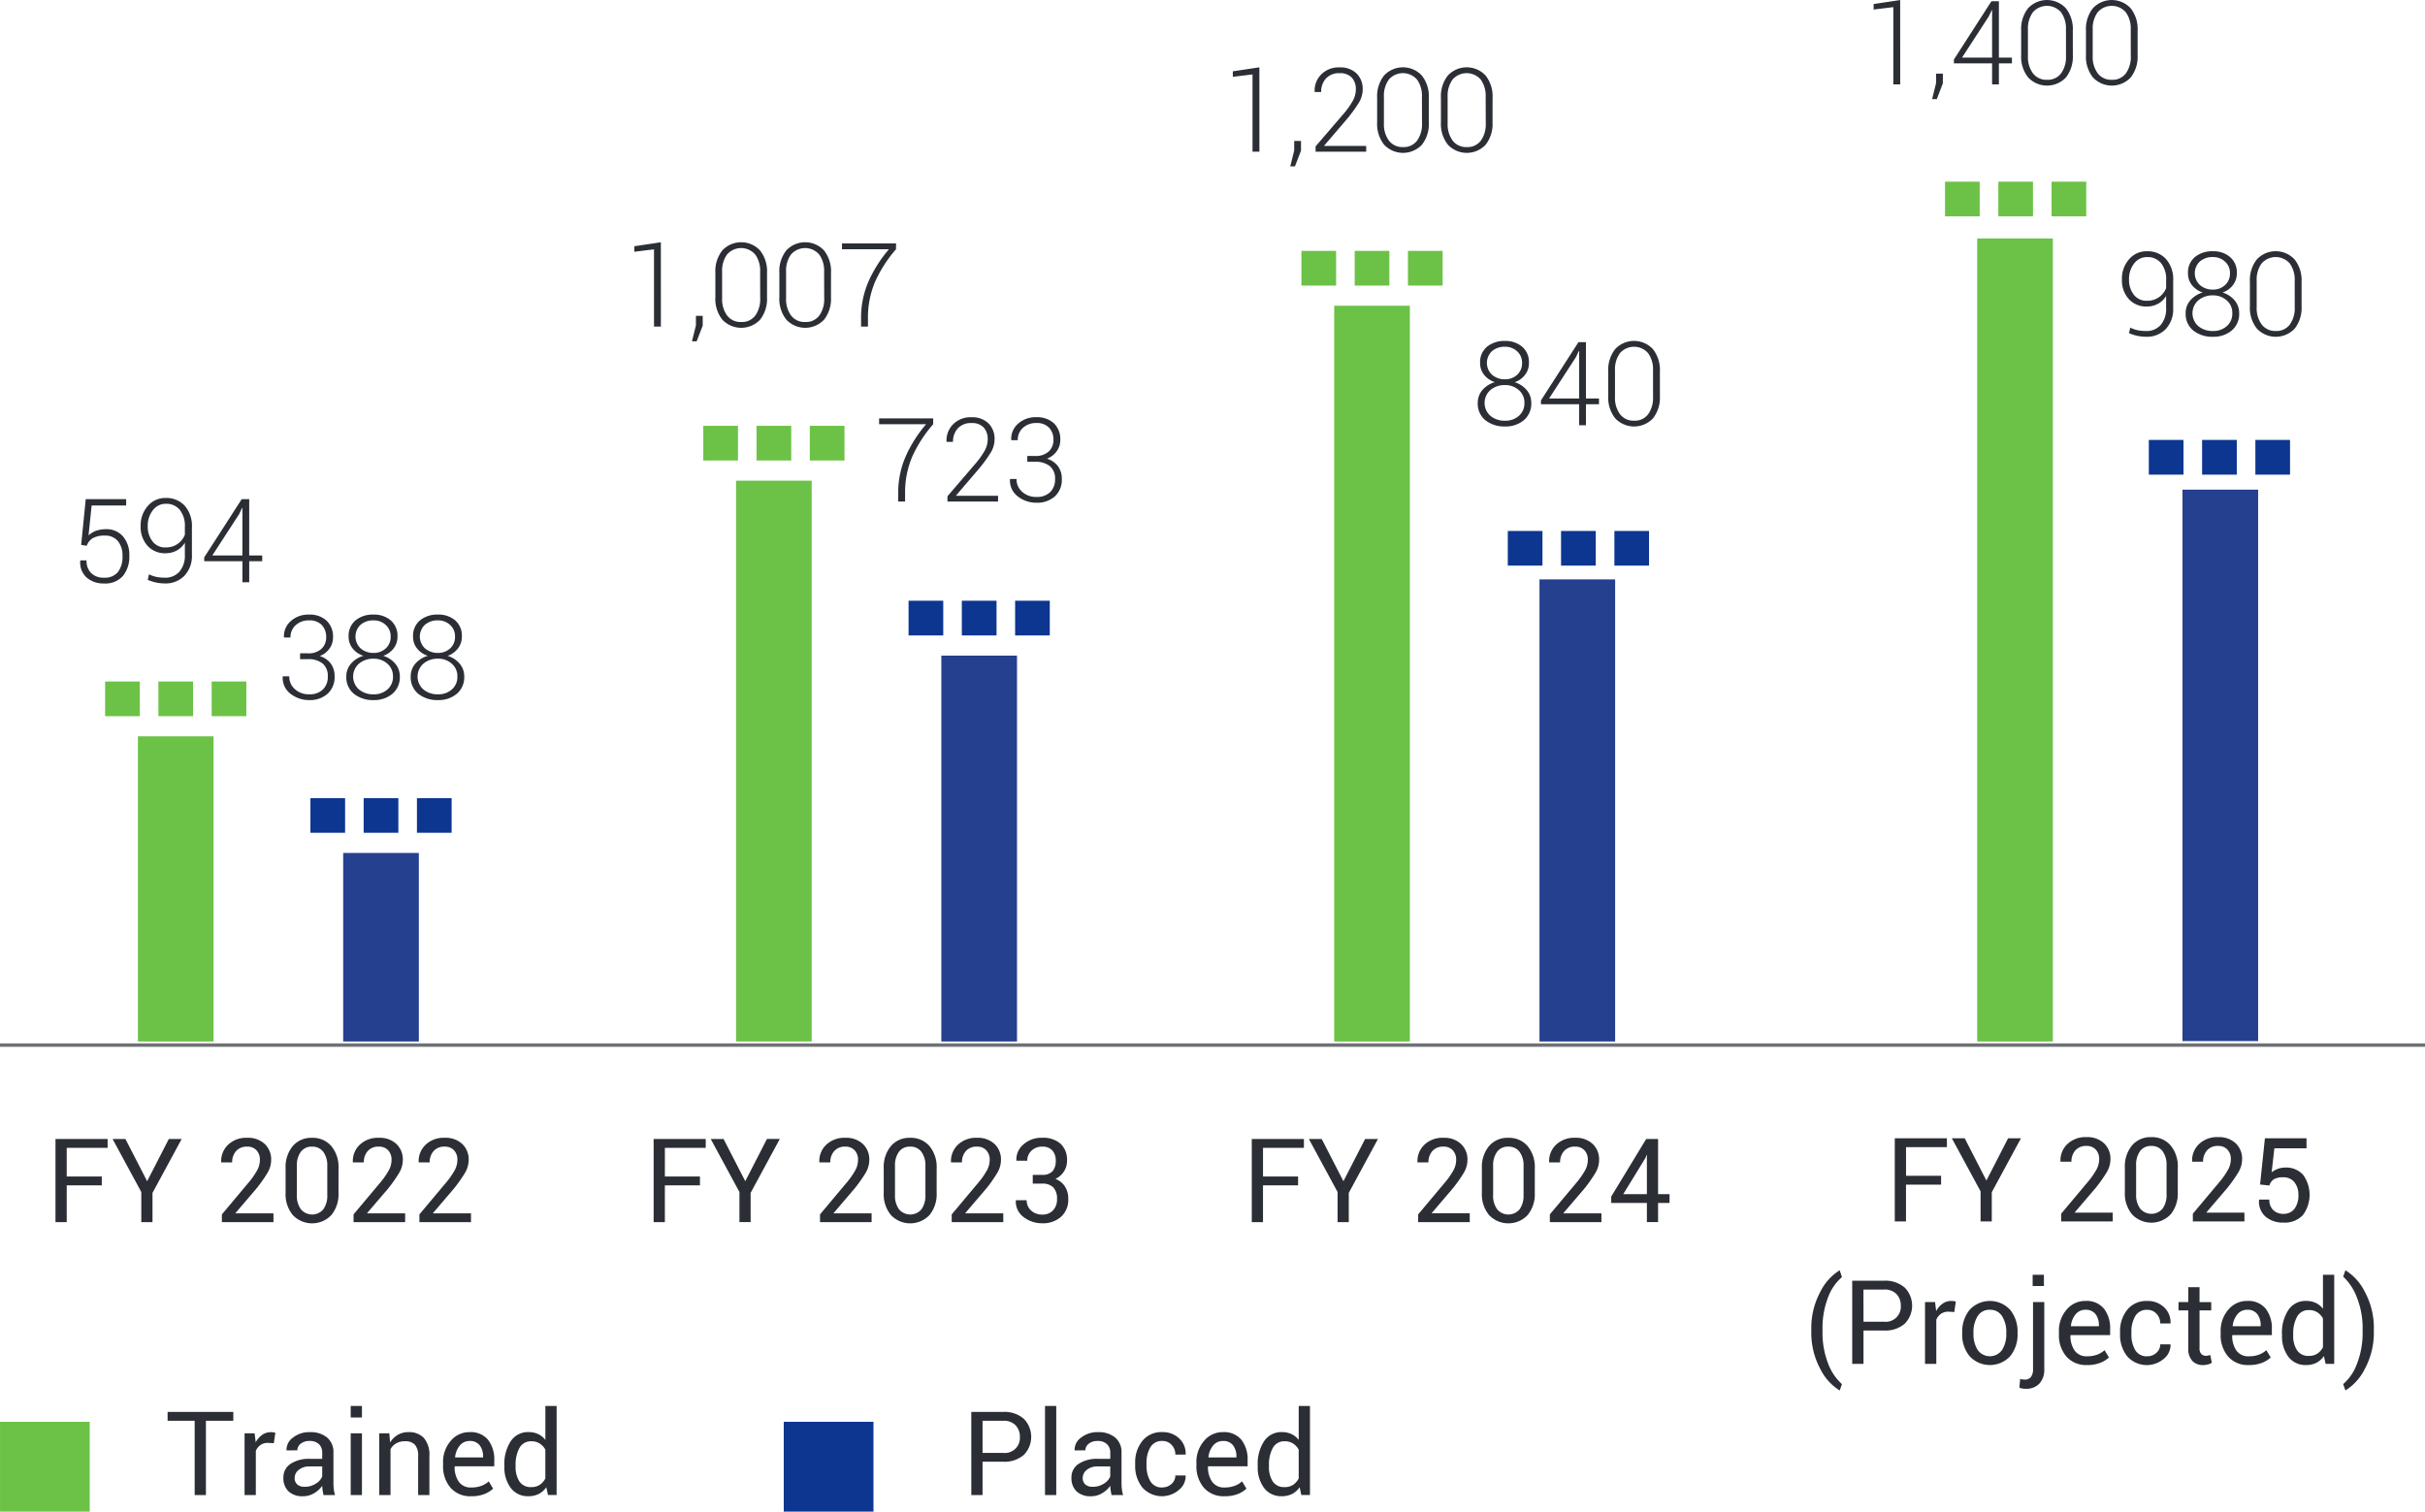 <svg xmlns="http://www.w3.org/2000/svg" xmlns:xlink="http://www.w3.org/1999/xlink" width="352.547" height="219.789" viewBox="0 0 352.547 219.789">
  <defs>
    <clipPath id="clip-path">
      <rect id="Rectangle_70394" data-name="Rectangle 70394" width="11" height="27.417" transform="translate(49.893 145.814)" fill="none"/>
    </clipPath>
    <linearGradient id="linear-gradient" x1="-4.536" y1="3.493" x2="-4.445" y2="3.493" gradientUnits="objectBoundingBox">
      <stop offset="0" stop-color="#06a"/>
      <stop offset="1" stop-color="#25408f"/>
    </linearGradient>
    <clipPath id="clip-path-2">
      <path id="Path_25727" data-name="Path 25727" d="M45.129,142.885h5.043v-5.043H45.129Zm7.743,0h5.042v-5.043H52.872Zm7.742-5.043v5.043h5.045v-5.043Z" fill="none"/>
    </clipPath>
    <linearGradient id="linear-gradient-2" x1="-2.198" y1="20.691" x2="-2.149" y2="20.691" gradientUnits="objectBoundingBox">
      <stop offset="0" stop-color="#0064b0"/>
      <stop offset="0.1" stop-color="#005fad"/>
      <stop offset="0.2" stop-color="#005baa"/>
      <stop offset="0.3" stop-color="#0256a7"/>
      <stop offset="0.4" stop-color="#0352a3"/>
      <stop offset="0.5" stop-color="#054da0"/>
      <stop offset="0.6" stop-color="#07489d"/>
      <stop offset="0.7" stop-color="#08449a"/>
      <stop offset="0.8" stop-color="#0a3f97"/>
      <stop offset="0.9" stop-color="#0c3a94"/>
      <stop offset="1" stop-color="#0d3691"/>
    </linearGradient>
    <clipPath id="clip-path-3">
      <rect id="Rectangle_70399" data-name="Rectangle 70399" width="11" height="56.114" transform="translate(136.851 117.119)" fill="none"/>
    </clipPath>
    <linearGradient id="linear-gradient-3" x1="-12.441" y1="2.218" x2="-12.35" y2="2.218" xlink:href="#linear-gradient"/>
    <clipPath id="clip-path-4">
      <path id="Path_25732" data-name="Path 25732" d="M132.087,114.188h5.043v-5.043h-5.043Zm7.743,0h5.047v-5.043H139.83Zm7.747-5.043v5.043h5.04l0-5.043Z" fill="none"/>
    </clipPath>
    <linearGradient id="linear-gradient-4" x1="-6.433" y1="25.936" x2="-6.384" y2="25.936" xlink:href="#linear-gradient-2"/>
    <clipPath id="clip-path-5">
      <path id="Path_25733" data-name="Path 25733" d="M219.2,104.04h5.044V99H219.2Zm7.745,0h5.047V99h-5.047ZM234.7,99v5.044h5.039l0-5.044Z" fill="none"/>
    </clipPath>
    <linearGradient id="linear-gradient-5" x1="-10.675" y1="27.943" x2="-10.626" y2="27.943" xlink:href="#linear-gradient-2"/>
    <clipPath id="clip-path-6">
      <path id="Path_25734" data-name="Path 25734" d="M312.395,90.805h5.043V85.762h-5.043Zm7.744,0h5.047V85.762h-5.047Zm7.747-5.043v5.043h5.039l0-5.043Z" fill="none"/>
    </clipPath>
    <linearGradient id="linear-gradient-6" x1="-15.214" y1="30.573" x2="-15.165" y2="30.573" xlink:href="#linear-gradient-2"/>
    <clipPath id="clip-path-7">
      <rect id="Rectangle_70406" data-name="Rectangle 70406" width="11" height="67.199" transform="translate(223.809 106.034)" fill="none"/>
    </clipPath>
    <linearGradient id="linear-gradient-7" x1="-20.346" y1="2.017" x2="-20.255" y2="2.017" xlink:href="#linear-gradient"/>
    <clipPath id="clip-path-8">
      <rect id="Rectangle_70409" data-name="Rectangle 70409" width="11" height="80.189" transform="translate(317.289 92.987)" fill="none"/>
    </clipPath>
    <linearGradient id="linear-gradient-8" x1="-28.844" y1="1.853" x2="-28.753" y2="1.853" xlink:href="#linear-gradient"/>
    <clipPath id="clip-path-9">
      <rect id="Rectangle_70413" data-name="Rectangle 70413" width="13.043" height="13.052" transform="translate(113.942 228.531)" fill="none"/>
    </clipPath>
    <linearGradient id="linear-gradient-9" x1="-8.736" y1="1.973" x2="-8.659" y2="1.973" xlink:href="#linear-gradient-2"/>
  </defs>
  <g id="Group_159334" data-name="Group 159334" transform="translate(19063 -5602.794)">
    <path id="Path_25725" data-name="Path 25725" d="M14.8,194.146H9.7v5.346H8.067V187.406h7.579v1.286H9.7v4.167h5.1Zm6.591-.6,3.154-6.143h1.868l-4.242,7.839v4.25H20.543v-4.375l-4.175-7.711h1.868Zm18.366,5.946h-7.5v-1.121l3.793-4.524a11.409,11.409,0,0,0,1.374-1.955,3.26,3.26,0,0,0,.361-1.465,1.958,1.958,0,0,0-.49-1.374,1.741,1.741,0,0,0-1.353-.535,2.028,2.028,0,0,0-1.631.656,2.429,2.429,0,0,0-.56,1.635H32.173l-.017-.05a3.256,3.256,0,0,1,.988-2.5,3.791,3.791,0,0,1,2.8-1.025,3.521,3.521,0,0,1,2.548.9,3.074,3.074,0,0,1,.93,2.316,3.694,3.694,0,0,1-.527,1.868,20.873,20.873,0,0,1-1.609,2.285l-3.047,3.569.017.042h5.5Zm9.455-4.267a4.775,4.775,0,0,1-1.042,3.246,3.867,3.867,0,0,1-5.6,0,4.743,4.743,0,0,1-1.05-3.246v-3.552a4.773,4.773,0,0,1,1.042-3.237,3.506,3.506,0,0,1,2.793-1.2,3.544,3.544,0,0,1,2.81,1.2,4.747,4.747,0,0,1,1.05,3.237Zm-1.632-3.893A3.3,3.3,0,0,0,47,189.273a1.95,1.95,0,0,0-1.644-.755,1.919,1.919,0,0,0-1.627.755,3.333,3.333,0,0,0-.571,2.059v4.225a3.314,3.314,0,0,0,.585,2.067,2.131,2.131,0,0,0,3.266,0,3.37,3.37,0,0,0,.573-2.071Zm11.322,8.16H51.4v-1.121l3.793-4.524a11.387,11.387,0,0,0,1.37-1.955,3.26,3.26,0,0,0,.361-1.465,1.958,1.958,0,0,0-.49-1.374,1.741,1.741,0,0,0-1.353-.535,2.028,2.028,0,0,0-1.631.656,2.429,2.429,0,0,0-.56,1.635H51.314l-.017-.05a3.256,3.256,0,0,1,.988-2.5,3.791,3.791,0,0,1,2.8-1.025,3.521,3.521,0,0,1,2.548.9,3.074,3.074,0,0,1,.93,2.316,3.694,3.694,0,0,1-.527,1.868,20.785,20.785,0,0,1-1.606,2.291l-3.049,3.563.017.042h5.5Zm9.571,0h-7.5v-1.121l3.793-4.524a11.387,11.387,0,0,0,1.37-1.955,3.26,3.26,0,0,0,.361-1.465,1.958,1.958,0,0,0-.49-1.374,1.743,1.743,0,0,0-1.35-.535,2.028,2.028,0,0,0-1.631.656,2.429,2.429,0,0,0-.56,1.635h-1.58l-.017-.05a3.256,3.256,0,0,1,.988-2.5,3.788,3.788,0,0,1,2.8-1.027,3.521,3.521,0,0,1,2.548.9,3.074,3.074,0,0,1,.93,2.316,3.694,3.694,0,0,1-.527,1.868A20.785,20.785,0,0,1,66,194.607l-3.045,3.565.017.042h5.5Z" transform="translate(-19063 5581)" fill="#2b2e34"/>
    <g id="Group_159305" data-name="Group 159305" transform="translate(-19063 5581)">
      <g id="Group_159304" data-name="Group 159304" clip-path="url(#clip-path)">
        <rect id="Rectangle_70393" data-name="Rectangle 70393" width="11" height="27.417" transform="translate(49.893 145.814)" fill="url(#linear-gradient)"/>
      </g>
    </g>
    <path id="Path_25726" data-name="Path 25726" d="M44.739,116.789a2.777,2.777,0,0,0,2-.656,2.248,2.248,0,0,0,.681-1.693,2.487,2.487,0,0,0-.631-1.76A2.422,2.422,0,0,0,44.921,112a2.754,2.754,0,0,0-1.926.693,2.315,2.315,0,0,0-.764,1.8H41.3l-.017-.05a2.9,2.9,0,0,1,1-2.349,3.8,3.8,0,0,1,2.631-.938,3.612,3.612,0,0,1,2.552.872,3.168,3.168,0,0,1,.949,2.446A2.744,2.744,0,0,1,47.9,116.1a3.087,3.087,0,0,1-1.423,1.087,3.1,3.1,0,0,1,1.606,1.088,3.037,3.037,0,0,1,.56,1.859,3.236,3.236,0,0,1-1.021,2.536,3.824,3.824,0,0,1-2.654.917,4.339,4.339,0,0,1-2.721-.909,2.87,2.87,0,0,1-1.141-2.494l.017-.05h.93A2.42,2.42,0,0,0,42.872,122a2.989,2.989,0,0,0,2.093.747,2.706,2.706,0,0,0,1.976-.7,2.515,2.515,0,0,0,.714-1.884,2.327,2.327,0,0,0-.76-1.9,3.3,3.3,0,0,0-2.154-.627H43.626v-.847Zm13.047-2.424a2.735,2.735,0,0,1-.569,1.718,3.2,3.2,0,0,1-1.507,1.071,3.659,3.659,0,0,1,1.747,1.137,2.794,2.794,0,0,1,.668,1.851,3.129,3.129,0,0,1-1.082,2.536,4.089,4.089,0,0,1-2.718.909,4.4,4.4,0,0,1-2.86-.9,3.085,3.085,0,0,1-1.116-2.54,2.777,2.777,0,0,1,.681-1.859,3.723,3.723,0,0,1,1.81-1.137,3.267,3.267,0,0,1-1.575-1.072,2.684,2.684,0,0,1-.581-1.714,2.907,2.907,0,0,1,1.013-2.378,3.967,3.967,0,0,1,2.606-.834,3.727,3.727,0,0,1,2.49.834,2.94,2.94,0,0,1,.993,2.378m-.656,5.786a2.363,2.363,0,0,0-.822-1.859,2.923,2.923,0,0,0-2-.722,3.166,3.166,0,0,0-2.121.722,2.5,2.5,0,0,0,0,3.752,3.228,3.228,0,0,0,2.142.706,2.919,2.919,0,0,0,2-.71,2.388,2.388,0,0,0,.805-1.889m-.34-5.794a2.2,2.2,0,0,0-.722-1.7,2.514,2.514,0,0,0-1.76-.66,2.8,2.8,0,0,0-1.888.635,2.354,2.354,0,0,0,.012,3.444,2.8,2.8,0,0,0,1.893.652,2.5,2.5,0,0,0,1.751-.656,2.222,2.222,0,0,0,.714-1.715m10.349.008a2.735,2.735,0,0,1-.569,1.718,3.2,3.2,0,0,1-1.5,1.071,3.659,3.659,0,0,1,1.747,1.137,2.794,2.794,0,0,1,.668,1.851,3.129,3.129,0,0,1-1.084,2.536,4.086,4.086,0,0,1-2.719.909,4.4,4.4,0,0,1-2.86-.9,3.085,3.085,0,0,1-1.116-2.54,2.777,2.777,0,0,1,.681-1.859,3.723,3.723,0,0,1,1.81-1.137,3.271,3.271,0,0,1-1.569-1.067,2.684,2.684,0,0,1-.581-1.714,2.907,2.907,0,0,1,1.013-2.378,3.964,3.964,0,0,1,2.61-.839,3.727,3.727,0,0,1,2.49.834,2.938,2.938,0,0,1,.984,2.378m-.656,5.786a2.36,2.36,0,0,0-.818-1.86,2.923,2.923,0,0,0-2-.722,3.166,3.166,0,0,0-2.121.722,2.5,2.5,0,0,0,0,3.752,3.228,3.228,0,0,0,2.142.706,2.919,2.919,0,0,0,2-.71,2.389,2.389,0,0,0,.8-1.888Zm-.34-5.794a2.2,2.2,0,0,0-.722-1.7,2.514,2.514,0,0,0-1.76-.66,2.8,2.8,0,0,0-1.888.635,2.354,2.354,0,0,0,.012,3.444,2.8,2.8,0,0,0,1.893.652,2.5,2.5,0,0,0,1.751-.656,2.222,2.222,0,0,0,.714-1.715" transform="translate(-19063 5581)" fill="#2b2e34"/>
    <g id="Group_159309" data-name="Group 159309" transform="translate(-19063 5581)">
      <g id="Group_159308" data-name="Group 159308" clip-path="url(#clip-path-2)">
        <rect id="Rectangle_70396" data-name="Rectangle 70396" width="20.53" height="5.044" transform="translate(45.129 137.841)" fill="url(#linear-gradient-2)"/>
      </g>
    </g>
    <path id="Path_25749" data-name="Path 25749" d="M0,44.375V0" transform="translate(-19037.451 5709.858)" fill="none" stroke="#6cc247" stroke-width="11"/>
    <path id="Path_25728" data-name="Path 25728" d="M11.8,101.019l.664-6.649h5.877v.921H13.32l-.448,4.35A3.648,3.648,0,0,1,13.881,99a4.185,4.185,0,0,1,1.482-.257,3.124,3.124,0,0,1,2.494,1.021A4.087,4.087,0,0,1,18.8,102.6a4.4,4.4,0,0,1-.921,2.93,3.41,3.41,0,0,1-2.765,1.1,3.746,3.746,0,0,1-2.49-.834,2.933,2.933,0,0,1-.955-2.469l.017-.05h.9a2.437,2.437,0,0,0,.689,1.868,2.581,2.581,0,0,0,1.843.647,2.464,2.464,0,0,0,2.021-.813,3.633,3.633,0,0,0,.668-2.357,3.241,3.241,0,0,0-.668-2.15,2.318,2.318,0,0,0-1.88-.8,3.436,3.436,0,0,0-1.764.369,2.1,2.1,0,0,0-.888,1.115Zm12.169,4.773a2.7,2.7,0,0,0,2.117-.88,3.555,3.555,0,0,0,.788-2.456V100.7a3.028,3.028,0,0,1-1.175,1.137,3.352,3.352,0,0,1-1.623.4,3.39,3.39,0,0,1-2.635-1.092,4.064,4.064,0,0,1-.993-2.845,4.255,4.255,0,0,1,1.038-2.934,3.333,3.333,0,0,1,2.6-1.166,3.617,3.617,0,0,1,2.762,1.12A4.474,4.474,0,0,1,27.9,98.5v3.935a4.208,4.208,0,0,1-1.092,3.08,3.808,3.808,0,0,1-2.841,1.111,6.174,6.174,0,0,1-1.257-.132,6.426,6.426,0,0,1-1.233-.39l.183-.805a4.721,4.721,0,0,0,1.075.378,6,6,0,0,0,1.232.111m.108-4.4a2.887,2.887,0,0,0,2.8-1.843V98.4a3.7,3.7,0,0,0-.747-2.482,2.5,2.5,0,0,0-2-.872,2.321,2.321,0,0,0-1.909.938A3.632,3.632,0,0,0,21.48,98.3a3.476,3.476,0,0,0,.693,2.212,2.289,2.289,0,0,0,1.9.885Zm12.152,1.17h1.893v.838H36.23v3.056h-.988V103.4H29.689v-.564l5.454-8.467H36.23Zm-5.362,0h4.375v-6.89l-.05-.017-.423.9Z" transform="translate(-19063 5581)" fill="#2b2e34"/>
    <path id="Path_25729" data-name="Path 25729" d="M35.814,125.926H30.771v-5.043h5.043Zm-12.786,0h5.043v-5.043H23.028Zm-7.744-5.041h5.043v5.043H15.284Z" transform="translate(-19063 5581)" fill="#6cc247"/>
    <path id="Path_25730" data-name="Path 25730" d="M101.757,194.146h-5.1v5.346H95.025V187.406H102.6v1.286H96.66v4.167h5.1Zm6.591-.6L111.5,187.4h1.868l-4.242,7.839v4.25H107.5v-4.375l-4.175-7.711h1.868Zm18.366,5.946h-7.5v-1.121l3.793-4.524a11.409,11.409,0,0,0,1.374-1.955,3.26,3.26,0,0,0,.361-1.465,1.958,1.958,0,0,0-.49-1.374,1.741,1.741,0,0,0-1.353-.535,2.028,2.028,0,0,0-1.631.656,2.429,2.429,0,0,0-.56,1.635h-1.577l-.017-.05a3.256,3.256,0,0,1,.988-2.5,3.791,3.791,0,0,1,2.8-1.025,3.521,3.521,0,0,1,2.548.9,3.074,3.074,0,0,1,.93,2.316,3.694,3.694,0,0,1-.527,1.868,20.873,20.873,0,0,1-1.609,2.285l-3.047,3.569.017.042h5.5Zm9.455-4.267a4.775,4.775,0,0,1-1.042,3.246,3.867,3.867,0,0,1-5.6,0,4.743,4.743,0,0,1-1.05-3.246v-3.552a4.773,4.773,0,0,1,1.042-3.237,3.506,3.506,0,0,1,2.793-1.2,3.544,3.544,0,0,1,2.81,1.2,4.747,4.747,0,0,1,1.05,3.237Zm-1.632-3.893a3.3,3.3,0,0,0-.581-2.059,1.95,1.95,0,0,0-1.644-.755,1.921,1.921,0,0,0-1.627.755,3.333,3.333,0,0,0-.571,2.059v4.225a3.314,3.314,0,0,0,.585,2.067,2.131,2.131,0,0,0,3.266,0,3.37,3.37,0,0,0,.573-2.071Zm11.322,8.16h-7.5v-1.121l3.793-4.524a11.388,11.388,0,0,0,1.37-1.955,3.26,3.26,0,0,0,.361-1.465,1.958,1.958,0,0,0-.49-1.374,1.741,1.741,0,0,0-1.353-.535,2.028,2.028,0,0,0-1.631.656,2.429,2.429,0,0,0-.56,1.635h-1.577l-.017-.05a3.256,3.256,0,0,1,.988-2.5,3.791,3.791,0,0,1,2.8-1.025,3.521,3.521,0,0,1,2.548.9,3.074,3.074,0,0,1,.93,2.316,3.694,3.694,0,0,1-.527,1.868,20.785,20.785,0,0,1-1.606,2.291l-3.049,3.563.017.042h5.5Zm5.628-6.873a1.917,1.917,0,0,0,1.548-.544,2.311,2.311,0,0,0,.452-1.523,2.146,2.146,0,0,0-.494-1.473,1.848,1.848,0,0,0-1.465-.56,2.183,2.183,0,0,0-1.565.585,1.931,1.931,0,0,0-.618,1.465h-1.56l-.025-.05a2.886,2.886,0,0,1,1.029-2.327,3.942,3.942,0,0,1,2.739-.963,3.83,3.83,0,0,1,2.64.851,3.178,3.178,0,0,1,.955,2.5,2.815,2.815,0,0,1-.444,1.544,3,3,0,0,1-1.241,1.087,2.858,2.858,0,0,1,1.39,1.108,3.251,3.251,0,0,1,.477,1.8,3.316,3.316,0,0,1-1.05,2.6,3.927,3.927,0,0,1-2.727.942,4.317,4.317,0,0,1-2.714-.9,2.786,2.786,0,0,1-1.133-2.4l.017-.05h1.556a1.961,1.961,0,0,0,.635,1.482,2.284,2.284,0,0,0,1.639.6,2.034,2.034,0,0,0,1.569-.618,2.28,2.28,0,0,0,.573-1.615,2.415,2.415,0,0,0-.527-1.7,2.168,2.168,0,0,0-1.656-.564h-1.345v-1.27Z" transform="translate(-19063 5581)" fill="#2b2e34"/>
    <g id="Group_159313" data-name="Group 159313" transform="translate(-19063 5581)">
      <g id="Group_159312" data-name="Group 159312" clip-path="url(#clip-path-3)">
        <rect id="Rectangle_70398" data-name="Rectangle 70398" width="11" height="56.114" transform="translate(136.851 117.119)" fill="url(#linear-gradient-3)"/>
      </g>
    </g>
    <path id="Path_25731" data-name="Path 25731" d="M135.666,83.478a18.829,18.829,0,0,0-3.059,4.752,13.242,13.242,0,0,0-1.025,5.287v1.2h-1v-1.2a13.2,13.2,0,0,1,1.068-5.324,19.14,19.14,0,0,1,2.984-4.715h-6.829v-.847h7.861Zm9.43,11.239h-7.355v-.765l3.976-4.635a11.571,11.571,0,0,0,1.469-2.054,3.475,3.475,0,0,0,.407-1.581A2.445,2.445,0,0,0,143,83.943a2.285,2.285,0,0,0-1.756-.635,2.553,2.553,0,0,0-1.992.768,2.806,2.806,0,0,0-.7,1.963h-.93l-.017-.05a3.313,3.313,0,0,1,.955-2.5,3.563,3.563,0,0,1,2.681-1.025,3.365,3.365,0,0,1,2.449.872,3.136,3.136,0,0,1,.9,2.357A3.77,3.77,0,0,1,144,87.652a20.9,20.9,0,0,1-1.735,2.365l-3.27,3.82.017.042H145.1Zm5.371-6.625a2.771,2.771,0,0,0,2-.655,2.247,2.247,0,0,0,.683-1.694,2.484,2.484,0,0,0-.631-1.759,2.422,2.422,0,0,0-1.868-.681,2.757,2.757,0,0,0-1.926.692,2.318,2.318,0,0,0-.764,1.8h-.93l-.017-.05a2.9,2.9,0,0,1,1-2.35,3.793,3.793,0,0,1,2.636-.939,3.612,3.612,0,0,1,2.552.872,3.172,3.172,0,0,1,.942,2.449,2.744,2.744,0,0,1-.519,1.627,3.09,3.09,0,0,1-1.424,1.087,3.1,3.1,0,0,1,1.606,1.087,3.037,3.037,0,0,1,.56,1.859,3.236,3.236,0,0,1-1.017,2.536,3.829,3.829,0,0,1-2.656.917,4.34,4.34,0,0,1-2.719-.909,2.872,2.872,0,0,1-1.141-2.494l.017-.05h.93a2.42,2.42,0,0,0,.822,1.868,2.993,2.993,0,0,0,2.092.747,2.706,2.706,0,0,0,1.976-.7,2.515,2.515,0,0,0,.714-1.884,2.327,2.327,0,0,0-.76-1.9,3.3,3.3,0,0,0-2.154-.627H149.35V88.09Z" transform="translate(-19063 5581)" fill="#2b2e34"/>
    <g id="Group_159317" data-name="Group 159317" transform="translate(-19063 5581)">
      <g id="Group_159316" data-name="Group 159316" clip-path="url(#clip-path-4)">
        <rect id="Rectangle_70401" data-name="Rectangle 70401" width="20.533" height="5.043" transform="translate(132.087 109.145)" fill="url(#linear-gradient-4)"/>
      </g>
    </g>
    <g id="Group_159319" data-name="Group 159319" transform="translate(-19063 5581)">
      <g id="Group_159318" data-name="Group 159318" clip-path="url(#clip-path-5)">
        <rect id="Rectangle_70402" data-name="Rectangle 70402" width="20.535" height="5.044" transform="translate(219.203 98.996)" fill="url(#linear-gradient-5)"/>
      </g>
    </g>
    <g id="Group_159321" data-name="Group 159321" transform="translate(-19063 5581)">
      <g id="Group_159320" data-name="Group 159320" clip-path="url(#clip-path-6)">
        <rect id="Rectangle_70403" data-name="Rectangle 70403" width="20.534" height="5.043" transform="translate(312.395 85.762)" fill="url(#linear-gradient-6)"/>
      </g>
    </g>
    <path id="Path_25750" data-name="Path 25750" d="M0,81.544V0" transform="translate(-18950.492 5672.684)" fill="none" stroke="#6cc247" stroke-width="11"/>
    <path id="Path_25735" data-name="Path 25735" d="M96.079,69.281h-1V58.05l-2.864.349v-.8l3.86-.581Zm6.082-.149-.88,2.291H100.6l.573-2.316V67.72h.988Zm9.348-4.118a4.893,4.893,0,0,1-1,3.254,3.775,3.775,0,0,1-5.5,0A4.853,4.853,0,0,1,104,65.014V61.462a4.883,4.883,0,0,1,1-3.246,3.751,3.751,0,0,1,5.5,0,4.875,4.875,0,0,1,1.013,3.246Zm-1-3.71a4,4,0,0,0-.718-2.511,2.719,2.719,0,0,0-4.092,0,4,4,0,0,0-.718,2.507v3.86a4,4,0,0,0,.726,2.511,2.442,2.442,0,0,0,2.054.942,2.4,2.4,0,0,0,2.042-.936,4.056,4.056,0,0,0,.714-2.515Zm10.3,3.71a4.893,4.893,0,0,1-1,3.254,3.767,3.767,0,0,1-5.493,0,4.853,4.853,0,0,1-1.013-3.25V61.462a4.883,4.883,0,0,1,1-3.246,3.751,3.751,0,0,1,5.5,0,4.875,4.875,0,0,1,1.009,3.246Zm-1-3.71a4,4,0,0,0-.718-2.511,2.719,2.719,0,0,0-4.092,0,4,4,0,0,0-.718,2.507v3.86a4,4,0,0,0,.726,2.511,2.442,2.442,0,0,0,2.054.942,2.4,2.4,0,0,0,2.048-.936,4.056,4.056,0,0,0,.714-2.515Zm10.448-3.262a18.853,18.853,0,0,0-3.048,4.752,13.229,13.229,0,0,0-1.026,5.287v1.2h-1v-1.2a13.2,13.2,0,0,1,1.067-5.329,19.14,19.14,0,0,1,2.984-4.715h-6.825V57.19h7.861Z" transform="translate(-19063 5581)" fill="#2b2e34"/>
    <path id="Path_25736" data-name="Path 25736" d="M122.773,88.753H117.73V83.71h5.043Zm-12.786,0h5.043V83.71h-5.043Zm-7.744-5.043h5.043v5.043h-5.043Z" transform="translate(-19063 5581)" fill="#6cc247"/>
    <path id="Path_25737" data-name="Path 25737" d="M188.715,194.146h-5.1v5.346h-1.632V187.406h7.579v1.286h-5.944v4.167h5.1Zm6.591-.6,3.154-6.143h1.868l-4.242,7.839v4.25h-1.627v-4.375l-4.175-7.711h1.868Zm18.366,5.946h-7.5v-1.121l3.793-4.524a11.409,11.409,0,0,0,1.374-1.955,3.26,3.26,0,0,0,.361-1.465,1.958,1.958,0,0,0-.49-1.374,1.741,1.741,0,0,0-1.353-.535,2.028,2.028,0,0,0-1.631.656,2.429,2.429,0,0,0-.56,1.635h-1.577l-.017-.05a3.256,3.256,0,0,1,.988-2.5,3.791,3.791,0,0,1,2.8-1.025,3.521,3.521,0,0,1,2.548.9,3.074,3.074,0,0,1,.93,2.316,3.694,3.694,0,0,1-.527,1.868A20.872,20.872,0,0,1,211.2,194.6l-3.047,3.569.017.042h5.5Zm9.455-4.267a4.775,4.775,0,0,1-1.042,3.246,3.867,3.867,0,0,1-5.6,0,4.743,4.743,0,0,1-1.05-3.246v-3.552a4.773,4.773,0,0,1,1.042-3.237,3.506,3.506,0,0,1,2.793-1.2,3.544,3.544,0,0,1,2.81,1.2,4.747,4.747,0,0,1,1.05,3.237Zm-1.632-3.893a3.3,3.3,0,0,0-.581-2.059,1.95,1.95,0,0,0-1.644-.755,1.921,1.921,0,0,0-1.627.755,3.333,3.333,0,0,0-.571,2.059v4.225a3.314,3.314,0,0,0,.585,2.067,2.131,2.131,0,0,0,3.266,0,3.37,3.37,0,0,0,.573-2.071Zm11.322,8.16h-7.5v-1.121l3.793-4.524a11.387,11.387,0,0,0,1.37-1.955,3.26,3.26,0,0,0,.361-1.465,1.958,1.958,0,0,0-.49-1.374,1.741,1.741,0,0,0-1.353-.535,2.028,2.028,0,0,0-1.631.656,2.429,2.429,0,0,0-.56,1.635H225.23l-.017-.05a3.256,3.256,0,0,1,.988-2.5,3.791,3.791,0,0,1,2.8-1.025,3.521,3.521,0,0,1,2.548.9,3.074,3.074,0,0,1,.93,2.316,3.694,3.694,0,0,1-.527,1.868,20.783,20.783,0,0,1-1.606,2.291l-3.049,3.563.017.042h5.5Zm8.234-4.067h1.668V196.7h-1.668v2.789h-1.626V196.7h-5.188v-.921l5.088-8.375h1.727Zm-5.063,0h3.437v-5.67l-.05-.008-.158.415Z" transform="translate(-19063 5581)" fill="#2b2e34"/>
    <g id="Group_159325" data-name="Group 159325" transform="translate(-19063 5581)">
      <g id="Group_159324" data-name="Group 159324" clip-path="url(#clip-path-7)">
        <rect id="Rectangle_70405" data-name="Rectangle 70405" width="11" height="67.199" transform="translate(223.809 106.034)" fill="url(#linear-gradient-7)"/>
      </g>
    </g>
    <path id="Path_25738" data-name="Path 25738" d="M222.276,74.581a2.736,2.736,0,0,1-.568,1.718A3.2,3.2,0,0,1,220.2,77.37a3.65,3.65,0,0,1,1.748,1.137,2.794,2.794,0,0,1,.668,1.851,3.13,3.13,0,0,1-1.083,2.536,4.086,4.086,0,0,1-2.719.909,4.4,4.4,0,0,1-2.86-.9,3.084,3.084,0,0,1-1.116-2.545,2.777,2.777,0,0,1,.681-1.859,3.727,3.727,0,0,1,1.809-1.137,3.271,3.271,0,0,1-1.569-1.067,2.684,2.684,0,0,1-.581-1.714,2.907,2.907,0,0,1,1.013-2.378,3.965,3.965,0,0,1,2.607-.834,3.727,3.727,0,0,1,2.49.834,2.942,2.942,0,0,1,.988,2.378m-.656,5.786a2.359,2.359,0,0,0-.822-1.86,2.923,2.923,0,0,0-2-.722,3.166,3.166,0,0,0-2.121.722,2.5,2.5,0,0,0,0,3.752,3.233,3.233,0,0,0,2.142.706,2.919,2.919,0,0,0,2-.71,2.387,2.387,0,0,0,.8-1.888m-.34-5.794a2.2,2.2,0,0,0-.722-1.7,2.514,2.514,0,0,0-1.76-.66,2.8,2.8,0,0,0-1.888.635,2.354,2.354,0,0,0,.012,3.444,2.8,2.8,0,0,0,1.893.652,2.5,2.5,0,0,0,1.751-.656,2.225,2.225,0,0,0,.713-1.715Zm9.288,5.163h1.893v.838h-1.893v3.055h-.988V80.574h-5.553V80.01l5.454-8.467h1.087Zm-5.362,0h4.375v-6.89l-.05-.017-.423.9Zm16.112-.374a4.893,4.893,0,0,1-1,3.254,3.775,3.775,0,0,1-5.5,0,4.856,4.856,0,0,1-1.01-3.25V75.81a4.883,4.883,0,0,1,1-3.246,3.751,3.751,0,0,1,5.5,0,4.875,4.875,0,0,1,1.01,3.246Zm-1-3.71a4,4,0,0,0-.718-2.511,2.719,2.719,0,0,0-4.092,0,4,4,0,0,0-.718,2.507v3.86a4,4,0,0,0,.726,2.511,2.442,2.442,0,0,0,2.054.942,2.4,2.4,0,0,0,2.038-.936,4.056,4.056,0,0,0,.714-2.515Z" transform="translate(-19063 5581)" fill="#2b2e34"/>
    <path id="Path_25751" data-name="Path 25751" d="M0,106.985V0" transform="translate(-18863.535 5647.248)" fill="none" stroke="#6cc247" stroke-width="11"/>
    <path id="Path_25739" data-name="Path 25739" d="M183.092,43.846h-1V32.615l-2.864.349v-.8l3.86-.581Zm6.048-.149-.88,2.291h-.681l.573-2.316V42.285h.988Zm9.476.149h-7.355v-.764l3.976-4.636a11.57,11.57,0,0,0,1.469-2.054,3.475,3.475,0,0,0,.407-1.581,2.441,2.441,0,0,0-.594-1.739,2.285,2.285,0,0,0-1.756-.635,2.553,2.553,0,0,0-1.992.768,2.81,2.81,0,0,0-.7,1.963h-.93l-.017-.05a3.313,3.313,0,0,1,.955-2.5,3.566,3.566,0,0,1,2.681-1.025,3.365,3.365,0,0,1,2.449.872,3.136,3.136,0,0,1,.9,2.357,3.774,3.774,0,0,1-.587,1.952,20.994,20.994,0,0,1-1.737,2.372l-3.27,3.819.017.043h6.084Zm9.106-4.267a4.893,4.893,0,0,1-1,3.254,3.775,3.775,0,0,1-5.5,0,4.853,4.853,0,0,1-1.013-3.25V36.027a4.883,4.883,0,0,1,1-3.246,3.751,3.751,0,0,1,5.5,0,4.875,4.875,0,0,1,1.013,3.246Zm-1-3.711a4,4,0,0,0-.718-2.51,2.719,2.719,0,0,0-4.092,0,4,4,0,0,0-.718,2.506v3.861a4,4,0,0,0,.726,2.511,2.442,2.442,0,0,0,2.054.942,2.4,2.4,0,0,0,2.043-.936,4.056,4.056,0,0,0,.714-2.515Zm10.264,3.711a4.893,4.893,0,0,1-1,3.254,3.764,3.764,0,0,1-5.491,0,4.853,4.853,0,0,1-1.013-3.25V36.027a4.883,4.883,0,0,1,1-3.246,3.751,3.751,0,0,1,5.5,0,4.875,4.875,0,0,1,1.009,3.246Zm-1-3.711a4,4,0,0,0-.718-2.51,2.719,2.719,0,0,0-4.092,0,4,4,0,0,0-.718,2.506v3.861a4,4,0,0,0,.726,2.511,2.442,2.442,0,0,0,2.054.942,2.4,2.4,0,0,0,2.047-.936A4.056,4.056,0,0,0,216,39.731Z" transform="translate(-19063 5581)" fill="#2b2e34"/>
    <path id="Path_25740" data-name="Path 25740" d="M209.73,63.318h-5.043V58.275h5.043Zm-12.785,0h5.043V58.275h-5.043ZM189.2,58.275h5.043v5.043H189.2Z" transform="translate(-19063 5581)" fill="#6cc247"/>
    <path id="Path_25741" data-name="Path 25741" d="M303.3,53.254h-5.043V48.211H303.3Zm-12.785,0h5.043V48.211H290.52Zm-7.747-5.043h5.043v5.043h-5.043Z" transform="translate(-19063 5581)" fill="#6cc247"/>
    <path id="Path_25742" data-name="Path 25742" d="M282.194,194.047h-5.1v5.346h-1.632V187.307h7.579v1.286H277.1v4.167h5.1Zm6.591-.6,3.154-6.143h1.868l-4.242,7.839v4.25h-1.627v-4.375l-4.175-7.711h1.868Zm18.366,5.946h-7.5v-1.121l3.793-4.524a11.409,11.409,0,0,0,1.374-1.955,3.26,3.26,0,0,0,.361-1.465,1.958,1.958,0,0,0-.49-1.374,1.741,1.741,0,0,0-1.353-.535,2.028,2.028,0,0,0-1.631.656,2.429,2.429,0,0,0-.56,1.635h-1.577l-.017-.05a3.256,3.256,0,0,1,.988-2.5,3.791,3.791,0,0,1,2.8-1.025,3.521,3.521,0,0,1,2.548.9,3.074,3.074,0,0,1,.93,2.316,3.694,3.694,0,0,1-.527,1.868,20.875,20.875,0,0,1-1.609,2.285l-3.047,3.569.017.042h5.5Zm9.455-4.267a4.775,4.775,0,0,1-1.042,3.246,3.867,3.867,0,0,1-5.6,0,4.743,4.743,0,0,1-1.05-3.246v-3.552a4.773,4.773,0,0,1,1.042-3.237,3.506,3.506,0,0,1,2.793-1.2,3.544,3.544,0,0,1,2.81,1.2,4.747,4.747,0,0,1,1.05,3.237Zm-1.632-3.893a3.3,3.3,0,0,0-.581-2.059,1.95,1.95,0,0,0-1.644-.755,1.919,1.919,0,0,0-1.627.755,3.333,3.333,0,0,0-.571,2.059v4.225a3.314,3.314,0,0,0,.585,2.067,2.131,2.131,0,0,0,3.266,0,3.37,3.37,0,0,0,.573-2.071Zm11.322,8.16h-7.5v-1.121l3.793-4.524a11.388,11.388,0,0,0,1.37-1.955,3.26,3.26,0,0,0,.361-1.465,1.958,1.958,0,0,0-.49-1.374,1.741,1.741,0,0,0-1.353-.535,2.028,2.028,0,0,0-1.631.656,2.429,2.429,0,0,0-.56,1.635h-1.577l-.017-.05a3.256,3.256,0,0,1,.988-2.5,3.791,3.791,0,0,1,2.8-1.025,3.521,3.521,0,0,1,2.548.9,3.074,3.074,0,0,1,.93,2.316,3.694,3.694,0,0,1-.527,1.868,20.785,20.785,0,0,1-1.606,2.291l-3.049,3.563.017.042h5.5Zm2.275-5.371.7-6.715h6.051v1.453h-4.676l-.395,3.478a3.748,3.748,0,0,1,.863-.477,3.039,3.039,0,0,1,1.079-.2,3.292,3.292,0,0,1,2.627,1.05,4.939,4.939,0,0,1-.02,5.852,3.6,3.6,0,0,1-2.843,1.1,3.9,3.9,0,0,1-2.556-.834,2.9,2.9,0,0,1-.979-2.465l.017-.05h1.478a2.019,2.019,0,0,0,.569,1.531,2.045,2.045,0,0,0,1.473.544,1.931,1.931,0,0,0,1.61-.73,3.164,3.164,0,0,0,.573-2,2.881,2.881,0,0,0-.579-1.866,1.953,1.953,0,0,0-1.606-.714,2.561,2.561,0,0,0-1.395.291,1.7,1.7,0,0,0-.639.9Z" transform="translate(-19063 5581)" fill="#2b2e34"/>
    <path id="Path_25743" data-name="Path 25743" d="M263.329,215.194a11.106,11.106,0,0,1,1.32-5.586,7.632,7.632,0,0,1,2.768-3.088l.05.008.315.963a7.082,7.082,0,0,0-1.98,2.847,12.259,12.259,0,0,0-.843,4.839v.108a12.318,12.318,0,0,0,.839,4.84,7.693,7.693,0,0,0,1.984,2.922l-.315.9h-.05a7.646,7.646,0,0,1-2.772-3.087,11.111,11.111,0,0,1-1.316-5.591Zm7.587.058V220.1h-1.64V208.014H273.9a4.262,4.262,0,0,1,3.009,1,3.744,3.744,0,0,1,0,5.251,4.283,4.283,0,0,1-3.009.988Zm0-1.278H273.9a2.193,2.193,0,0,0,2.44-2.324,2.4,2.4,0,0,0-.61-1.677,2.349,2.349,0,0,0-1.83-.672h-2.992Zm13.2-1.411-.838-.05a1.872,1.872,0,0,0-1.092.307,1.973,1.973,0,0,0-.685.863V220.1H279.86v-8.981h1.461l.158,1.311a3.121,3.121,0,0,1,.942-1.087,2.2,2.2,0,0,1,1.291-.39,2.039,2.039,0,0,1,.349.029,2.312,2.312,0,0,1,.274.062Zm1.154,2.963a4.944,4.944,0,0,1,1.079-3.283,4,4,0,0,1,5.881,0,4.932,4.932,0,0,1,1.083,3.287v.183A4.92,4.92,0,0,1,292.229,219a4.023,4.023,0,0,1-5.882-.008,4.911,4.911,0,0,1-1.083-3.283Zm1.635.183a4.262,4.262,0,0,0,.6,2.357,2.173,2.173,0,0,0,3.565,0,4.238,4.238,0,0,0,.606-2.357v-.183a4.221,4.221,0,0,0-.61-2.349,2,2,0,0,0-1.789-.938,1.973,1.973,0,0,0-1.772.938,4.269,4.269,0,0,0-.6,2.349Zm10.293-4.59v9.72a2.983,2.983,0,0,1-.714,2.137,2.609,2.609,0,0,1-1.984.751,2.754,2.754,0,0,1-.471-.037,3.685,3.685,0,0,1-.452-.112l.116-1.287a1.707,1.707,0,0,0,.332.071,2.833,2.833,0,0,0,.357.029,1.085,1.085,0,0,0,.859-.365,1.785,1.785,0,0,0,.32-1.187v-9.72Zm-.05-2.333h-1.641v-1.635h1.635Zm6.281,11.488a3.8,3.8,0,0,1-3.017-1.237,4.756,4.756,0,0,1-1.083-3.253v-.365a4.661,4.661,0,0,1,1.116-3.2,3.5,3.5,0,0,1,2.727-1.266,3.258,3.258,0,0,1,2.7,1.121,4.616,4.616,0,0,1,.9,2.98v.863h-5.743l-.025.042a3.709,3.709,0,0,0,.6,2.2,2.088,2.088,0,0,0,1.825.841,4.106,4.106,0,0,0,1.457-.237,3.258,3.258,0,0,0,1.075-.652l.636,1.059a3.925,3.925,0,0,1-1.27.784,5.057,5.057,0,0,1-1.9.32m-.257-8.035a1.78,1.78,0,0,0-1.415.66,3.12,3.12,0,0,0-.685,1.689l.017.042h4.051v-.13a2.617,2.617,0,0,0-.481-1.619,1.741,1.741,0,0,0-1.491-.642Zm9,6.761a1.923,1.923,0,0,0,1.32-.5,1.586,1.586,0,0,0,.564-1.233h1.478l.025.05a2.583,2.583,0,0,1-1,2.063,3.807,3.807,0,0,1-5.313-.387,4.966,4.966,0,0,1-1.029-3.2v-.349a4.944,4.944,0,0,1,1.033-3.192,3.524,3.524,0,0,1,2.918-1.291,3.389,3.389,0,0,1,2.461.93,2.949,2.949,0,0,1,.926,2.283l-.017.05h-1.482a1.98,1.98,0,0,0-.535-1.4,1.762,1.762,0,0,0-1.349-.577,1.89,1.89,0,0,0-1.756.934,4.371,4.371,0,0,0-.552,2.262v.349a4.456,4.456,0,0,0,.544,2.283,1.887,1.887,0,0,0,1.764.925m7.6-10.044v2.167h1.7v1.207h-1.7v5.454a1.221,1.221,0,0,0,.261.888.947.947,0,0,0,.693.257,1.516,1.516,0,0,0,.315-.037,2.234,2.234,0,0,0,.291-.079l.224,1.121a1.439,1.439,0,0,1-.54.245,2.718,2.718,0,0,1-.706.1,2.119,2.119,0,0,1-1.585-.6,2.612,2.612,0,0,1-.589-1.888V212.33h-1.424v-1.211h1.428v-2.167Zm7.175,11.318a3.8,3.8,0,0,1-3.021-1.236,4.757,4.757,0,0,1-1.083-3.254v-.365a4.661,4.661,0,0,1,1.116-3.2,3.5,3.5,0,0,1,2.727-1.266,3.258,3.258,0,0,1,2.7,1.121,4.616,4.616,0,0,1,.9,2.98v.863h-5.738l-.025.042a3.709,3.709,0,0,0,.6,2.2,2.087,2.087,0,0,0,1.826.843,4.128,4.128,0,0,0,1.457-.237,3.258,3.258,0,0,0,1.075-.652l.637,1.057a3.925,3.925,0,0,1-1.27.784,5.053,5.053,0,0,1-1.9.32m-.257-8.035a1.78,1.78,0,0,0-1.415.66,3.12,3.12,0,0,0-.685,1.689l.017.042h4.051v-.13a2.617,2.617,0,0,0-.481-1.619,1.739,1.739,0,0,0-1.487-.642m5.063,3.536a6,6,0,0,1,.926-3.495,2.981,2.981,0,0,1,2.594-1.328,3.217,3.217,0,0,1,1.4.291,2.868,2.868,0,0,1,1.042.847v-4.939h1.635V220.1H338.1l-.249-1.137a2.917,2.917,0,0,1-1.087.979,3.247,3.247,0,0,1-1.5.332,3.084,3.084,0,0,1-2.573-1.191,4.948,4.948,0,0,1-.93-3.134Zm1.635.174a3.814,3.814,0,0,0,.556,2.179,1.941,1.941,0,0,0,1.727.818,2.167,2.167,0,0,0,1.229-.332,2.473,2.473,0,0,0,.813-.93v-4.191a2.521,2.521,0,0,0-.818-.884,2.163,2.163,0,0,0-1.208-.328,1.87,1.87,0,0,0-1.739.971,5.015,5.015,0,0,0-.56,2.523Zm11.721-.681a11.075,11.075,0,0,1-1.324,5.592,7.7,7.7,0,0,1-2.768,3.084h-.05l-.315-.9a7.072,7.072,0,0,0,1.974-2.865,12.473,12.473,0,0,0,.851-4.893v-.108a12.06,12.06,0,0,0-.876-4.844,8,8,0,0,0-1.947-2.918l.315-.9h.05a7.7,7.7,0,0,1,2.768,3.088,11.085,11.085,0,0,1,1.324,5.586Z" transform="translate(-19063 5581)" fill="#2b2e34"/>
    <g id="Group_159329" data-name="Group 159329" transform="translate(-19063 5581)">
      <g id="Group_159328" data-name="Group 159328" clip-path="url(#clip-path-8)">
        <rect id="Rectangle_70408" data-name="Rectangle 70408" width="11" height="80.189" transform="translate(317.289 92.987)" fill="url(#linear-gradient-8)"/>
      </g>
    </g>
    <path id="Path_25744" data-name="Path 25744" d="M312.005,69.922a2.7,2.7,0,0,0,2.117-.88,3.555,3.555,0,0,0,.788-2.456v-1.76a3.03,3.03,0,0,1-1.174,1.136,3.352,3.352,0,0,1-1.623.4,3.388,3.388,0,0,1-2.636-1.093,4.064,4.064,0,0,1-.992-2.843,4.255,4.255,0,0,1,1.038-2.934,3.334,3.334,0,0,1,2.6-1.166,3.617,3.617,0,0,1,2.762,1.12,4.474,4.474,0,0,1,1.054,3.188v3.935a4.21,4.21,0,0,1-1.091,3.079,3.808,3.808,0,0,1-2.843,1.112,6.184,6.184,0,0,1-1.258-.132,6.489,6.489,0,0,1-1.232-.391l.183-.805a4.721,4.721,0,0,0,1.075.378,6,6,0,0,0,1.232.112m.108-4.4a2.888,2.888,0,0,0,2.8-1.842V62.526a3.7,3.7,0,0,0-.747-2.482,2.5,2.5,0,0,0-2-.872,2.321,2.321,0,0,0-1.909.938,3.632,3.632,0,0,0-.739,2.316,3.475,3.475,0,0,0,.69,2.212,2.289,2.289,0,0,0,1.908.885Zm13.077-3.984a2.735,2.735,0,0,1-.569,1.718,3.2,3.2,0,0,1-1.506,1.071,3.652,3.652,0,0,1,1.747,1.137,2.794,2.794,0,0,1,.668,1.851,3.13,3.13,0,0,1-1.083,2.536,4.086,4.086,0,0,1-2.719.909,4.4,4.4,0,0,1-2.86-.9,3.085,3.085,0,0,1-1.116-2.54,2.776,2.776,0,0,1,.681-1.859,3.723,3.723,0,0,1,1.81-1.137,3.27,3.27,0,0,1-1.569-1.067,2.684,2.684,0,0,1-.581-1.714,2.905,2.905,0,0,1,1.012-2.383,3.967,3.967,0,0,1,2.606-.834,3.727,3.727,0,0,1,2.49.834,2.937,2.937,0,0,1,.989,2.378m-.656,5.786a2.363,2.363,0,0,0-.822-1.859,2.923,2.923,0,0,0-2-.722,3.166,3.166,0,0,0-2.121.722,2.5,2.5,0,0,0,0,3.752,3.228,3.228,0,0,0,2.142.706,2.919,2.919,0,0,0,2-.71,2.388,2.388,0,0,0,.8-1.889m-.34-5.794a2.2,2.2,0,0,0-.722-1.7,2.514,2.514,0,0,0-1.76-.66,2.8,2.8,0,0,0-1.888.635,2.354,2.354,0,0,0,.012,3.444,2.8,2.8,0,0,0,1.893.652,2.5,2.5,0,0,0,1.751-.656,2.222,2.222,0,0,0,.714-1.715m10.411,4.789a4.894,4.894,0,0,1-1,3.254,3.775,3.775,0,0,1-5.5,0,4.853,4.853,0,0,1-1.013-3.25V62.767a4.883,4.883,0,0,1,1-3.246,3.751,3.751,0,0,1,5.5,0,4.875,4.875,0,0,1,1.013,3.246Zm-1-3.71a4,4,0,0,0-.718-2.511,2.719,2.719,0,0,0-4.092,0,4,4,0,0,0-.718,2.507v3.86a4,4,0,0,0,.728,2.511,2.442,2.442,0,0,0,2.054.942,2.4,2.4,0,0,0,2.038-.936,4.056,4.056,0,0,0,.714-2.515Z" transform="translate(-19063 5581)" fill="#2b2e34"/>
    <path id="Path_25753" data-name="Path 25753" d="M0,116.767V0" transform="translate(-18770.055 5637.465)" fill="none" stroke="#6cc247" stroke-width="11"/>
    <path id="Path_25745" data-name="Path 25745" d="M276.252,34.063h-1V22.832l-2.864.349v-.8l3.86-.581Zm6.2-.149-.88,2.291h-.68l.573-2.316V32.5h.988ZM290.6,30.17h1.893v.838H290.6v3.055h-.988V31.008h-5.553v-.564l5.454-8.467H290.6Zm-5.362,0h4.375V23.28l-.05-.017-.423.9Zm16.112-.374a4.893,4.893,0,0,1-1,3.254,3.774,3.774,0,0,1-5.5,0,4.853,4.853,0,0,1-1.013-3.25V26.244a4.883,4.883,0,0,1,1-3.246,3.751,3.751,0,0,1,5.5,0,4.875,4.875,0,0,1,1.009,3.246Zm-1-3.71a4,4,0,0,0-.718-2.511,2.719,2.719,0,0,0-4.092,0,4,4,0,0,0-.718,2.507v3.86a4,4,0,0,0,.726,2.511,2.442,2.442,0,0,0,2.054.942,2.4,2.4,0,0,0,2.039-.936,4.057,4.057,0,0,0,.714-2.515Zm10.417,3.71a4.893,4.893,0,0,1-1,3.254,3.769,3.769,0,0,1-5.495,0,4.853,4.853,0,0,1-1.013-3.25V26.244a4.883,4.883,0,0,1,1-3.246,3.751,3.751,0,0,1,5.5,0,4.875,4.875,0,0,1,1.009,3.246Zm-1-3.71a4,4,0,0,0-.718-2.511,2.719,2.719,0,0,0-4.092,0,4,4,0,0,0-.718,2.507v3.86a4,4,0,0,0,.726,2.511,2.442,2.442,0,0,0,2.054.942,2.4,2.4,0,0,0,2.043-.936,4.056,4.056,0,0,0,.714-2.515Z" transform="translate(-19063 5581)" fill="#2b2e34"/>
    <path id="Path_25752" data-name="Path 25752" d="M0,0H352.547" transform="translate(-19063 5754.752)" fill="none" stroke="#6f7175" stroke-width="0.5"/>
    <path id="Path_25746" data-name="Path 25746" d="M33.92,228.376H29.936v10.8H28.3v-10.8H24.366v-1.287H33.92Z" transform="translate(-19063 5581)" fill="#2b2e34"/>
    <path id="Path_25747" data-name="Path 25747" d="M39.806,231.64l-.837-.05a1.865,1.865,0,0,0-1.092.307,1.973,1.973,0,0,0-.685.863v6.416H35.556V230.2h1.461l.158,1.311a3.112,3.112,0,0,1,.942-1.087,2.194,2.194,0,0,1,1.291-.39,1.941,1.941,0,0,1,.349.029,2.125,2.125,0,0,1,.274.061Zm7.222,7.536c-.055-.271-.1-.511-.129-.718a5.486,5.486,0,0,1-.054-.627,3.8,3.8,0,0,1-1.191,1.084,3.05,3.05,0,0,1-1.585.435,2.934,2.934,0,0,1-2.134-.718,2.64,2.64,0,0,1-.735-1.979,2.319,2.319,0,0,1,1.042-2.012,4.863,4.863,0,0,1,2.827-.728h1.776v-.887a1.648,1.648,0,0,0-.481-1.25,1.886,1.886,0,0,0-1.361-.46,1.973,1.973,0,0,0-1.287.4,1.2,1.2,0,0,0-.49.955l-1.557.016-.017-.051a2.154,2.154,0,0,1,.917-1.793,3.8,3.8,0,0,1,2.519-.812,3.706,3.706,0,0,1,2.457.776,2.746,2.746,0,0,1,.93,2.237v4.323a8.5,8.5,0,0,0,.05.93,4.811,4.811,0,0,0,.183.88Zm-2.715-1.2a2.905,2.905,0,0,0,1.6-.457,2.163,2.163,0,0,0,.93-1.046v-1.456H45.011a2.391,2.391,0,0,0-1.581.5,1.491,1.491,0,0,0-.594,1.171,1.233,1.233,0,0,0,.374.945,1.561,1.561,0,0,0,1.1.343m8.309,1.2H50.987V230.2h1.635Zm0-11.28H50.987v-1.669h1.635Zm3.976,2.3.116,1.335a3.274,3.274,0,0,1,1.125-1.107,2.982,2.982,0,0,1,1.54-.394,2.934,2.934,0,0,1,2.25.85,3.735,3.735,0,0,1,.8,2.628v5.668H60.79v-5.635a2.432,2.432,0,0,0-.469-1.685,1.881,1.881,0,0,0-1.432-.5,2.512,2.512,0,0,0-1.282.3,2.193,2.193,0,0,0-.834.851v6.669H55.138V230.2Zm11.92,9.154a3.8,3.8,0,0,1-3.017-1.237,4.755,4.755,0,0,1-1.083-3.254v-.364a4.661,4.661,0,0,1,1.116-3.2,3.5,3.5,0,0,1,2.727-1.267,3.261,3.261,0,0,1,2.7,1.121,4.619,4.619,0,0,1,.9,2.98v.863H66.119l-.025.043a3.706,3.706,0,0,0,.6,2.2,2.087,2.087,0,0,0,1.826.843,4.128,4.128,0,0,0,1.457-.237,3.248,3.248,0,0,0,1.075-.652l.637,1.058a3.925,3.925,0,0,1-1.27.784,5.053,5.053,0,0,1-1.9.32m-.257-8.034a1.78,1.78,0,0,0-1.415.66,3.117,3.117,0,0,0-.685,1.689l.017.042h4.051v-.131a2.614,2.614,0,0,0-.481-1.618,1.739,1.739,0,0,0-1.487-.642m5.063,3.536a6,6,0,0,1,.926-3.5,2.984,2.984,0,0,1,2.594-1.329,3.217,3.217,0,0,1,1.4.291,2.881,2.881,0,0,1,1.042.848v-4.94h1.635v12.949H79.669l-.249-1.137a2.917,2.917,0,0,1-1.087.979,3.247,3.247,0,0,1-1.5.332,3.084,3.084,0,0,1-2.573-1.191,4.946,4.946,0,0,1-.93-3.134Zm1.635.173a3.811,3.811,0,0,0,.556,2.179,1.941,1.941,0,0,0,1.727.818,2.162,2.162,0,0,0,1.227-.332,2.465,2.465,0,0,0,.813-.93v-4.191a2.518,2.518,0,0,0-.818-.883,2.155,2.155,0,0,0-1.208-.328,1.869,1.869,0,0,0-1.739.97,5.021,5.021,0,0,0-.56,2.524Z" transform="translate(-19063 5581)" fill="#2b2e34"/>
    <path id="Path_25748" data-name="Path 25748" d="M142.843,234.328v4.848h-1.635V227.09h4.624a4.262,4.262,0,0,1,3.009,1,3.745,3.745,0,0,1,0,5.252,4.288,4.288,0,0,1-3.009.988Zm0-1.278h2.989a2.192,2.192,0,0,0,2.44-2.323,2.4,2.4,0,0,0-.61-1.677,2.346,2.346,0,0,0-1.83-.672h-2.989Zm10.717,6.126h-1.636V226.227h1.635Zm8.037,0c-.055-.271-.1-.511-.129-.718a5.27,5.27,0,0,1-.054-.627,3.819,3.819,0,0,1-1.193,1.084,3.056,3.056,0,0,1-1.581.437,2.936,2.936,0,0,1-2.137-.719,2.64,2.64,0,0,1-.735-1.979,2.317,2.317,0,0,1,1.042-2.013,4.853,4.853,0,0,1,2.826-.726h1.776v-.888a1.651,1.651,0,0,0-.481-1.251,1.886,1.886,0,0,0-1.361-.46,1.973,1.973,0,0,0-1.287.4,1.2,1.2,0,0,0-.49.955l-1.552.018-.017-.051a2.152,2.152,0,0,1,.917-1.793,3.8,3.8,0,0,1,2.519-.813,3.716,3.716,0,0,1,2.457.776,2.75,2.75,0,0,1,.93,2.238v4.321a8.257,8.257,0,0,0,.05.93,4.812,4.812,0,0,0,.183.88Zm-2.717-1.2a2.905,2.905,0,0,0,1.6-.457,2.163,2.163,0,0,0,.93-1.046v-1.456h-1.832a2.391,2.391,0,0,0-1.581.5,1.494,1.494,0,0,0-.594,1.171,1.233,1.233,0,0,0,.374.945,1.561,1.561,0,0,0,1.1.343m10.11.091a1.926,1.926,0,0,0,1.32-.5,1.588,1.588,0,0,0,.564-1.234h1.478l.025.051a2.582,2.582,0,0,1-1,2.062,3.807,3.807,0,0,1-5.313-.387,4.964,4.964,0,0,1-1.029-3.2v-.349a4.946,4.946,0,0,1,1.033-3.192,3.527,3.527,0,0,1,2.918-1.291,3.4,3.4,0,0,1,2.461.93,2.951,2.951,0,0,1,.926,2.283l-.017.051h-1.481a1.98,1.98,0,0,0-.535-1.4,1.763,1.763,0,0,0-1.349-.578,1.892,1.892,0,0,0-1.756.934,4.383,4.383,0,0,0-.552,2.262v.349a4.454,4.454,0,0,0,.544,2.283,1.887,1.887,0,0,0,1.764.934Zm9.049,1.283a3.8,3.8,0,0,1-3.017-1.237,4.755,4.755,0,0,1-1.083-3.254v-.364a4.661,4.661,0,0,1,1.116-3.2,3.5,3.5,0,0,1,2.727-1.267,3.261,3.261,0,0,1,2.7,1.121,4.619,4.619,0,0,1,.9,2.98v.863H175.64l-.025.043a3.706,3.706,0,0,0,.6,2.2,2.087,2.087,0,0,0,1.826.843,4.1,4.1,0,0,0,1.456-.242,3.242,3.242,0,0,0,1.075-.652l.638,1.063a3.925,3.925,0,0,1-1.27.784,5.053,5.053,0,0,1-1.9.32m-.257-8.034a1.78,1.78,0,0,0-1.415.66,3.116,3.116,0,0,0-.685,1.689l.017.042h4.051v-.131a2.614,2.614,0,0,0-.481-1.618,1.741,1.741,0,0,0-1.488-.642Zm5.063,3.536a6,6,0,0,1,.926-3.5,2.984,2.984,0,0,1,2.594-1.329,3.217,3.217,0,0,1,1.4.291,2.881,2.881,0,0,1,1.042.848v-4.94h1.635v12.949h-1.255l-.249-1.137a2.918,2.918,0,0,1-1.087.979,3.247,3.247,0,0,1-1.5.332,3.084,3.084,0,0,1-2.573-1.191,4.946,4.946,0,0,1-.93-3.134Zm1.635.173a3.812,3.812,0,0,0,.556,2.179,1.941,1.941,0,0,0,1.727.818,2.167,2.167,0,0,0,1.229-.332,2.465,2.465,0,0,0,.813-.93v-4.191a2.518,2.518,0,0,0-.818-.883,2.155,2.155,0,0,0-1.208-.328,1.869,1.869,0,0,0-1.739.97,5.021,5.021,0,0,0-.56,2.524Z" transform="translate(-19063 5581)" fill="#2b2e34"/>
    <path id="Path_25754" data-name="Path 25754" d="M0,0H13.043V13.052H0Z" transform="translate(-19062.998 5809.531)" fill="#6cc247"/>
    <g id="Group_159333" data-name="Group 159333" transform="translate(-19063 5581)">
      <g id="Group_159332" data-name="Group 159332" clip-path="url(#clip-path-9)">
        <rect id="Rectangle_70412" data-name="Rectangle 70412" width="13.043" height="13.052" transform="translate(113.942 228.531)" fill="url(#linear-gradient-9)"/>
      </g>
    </g>
  </g>
</svg>
